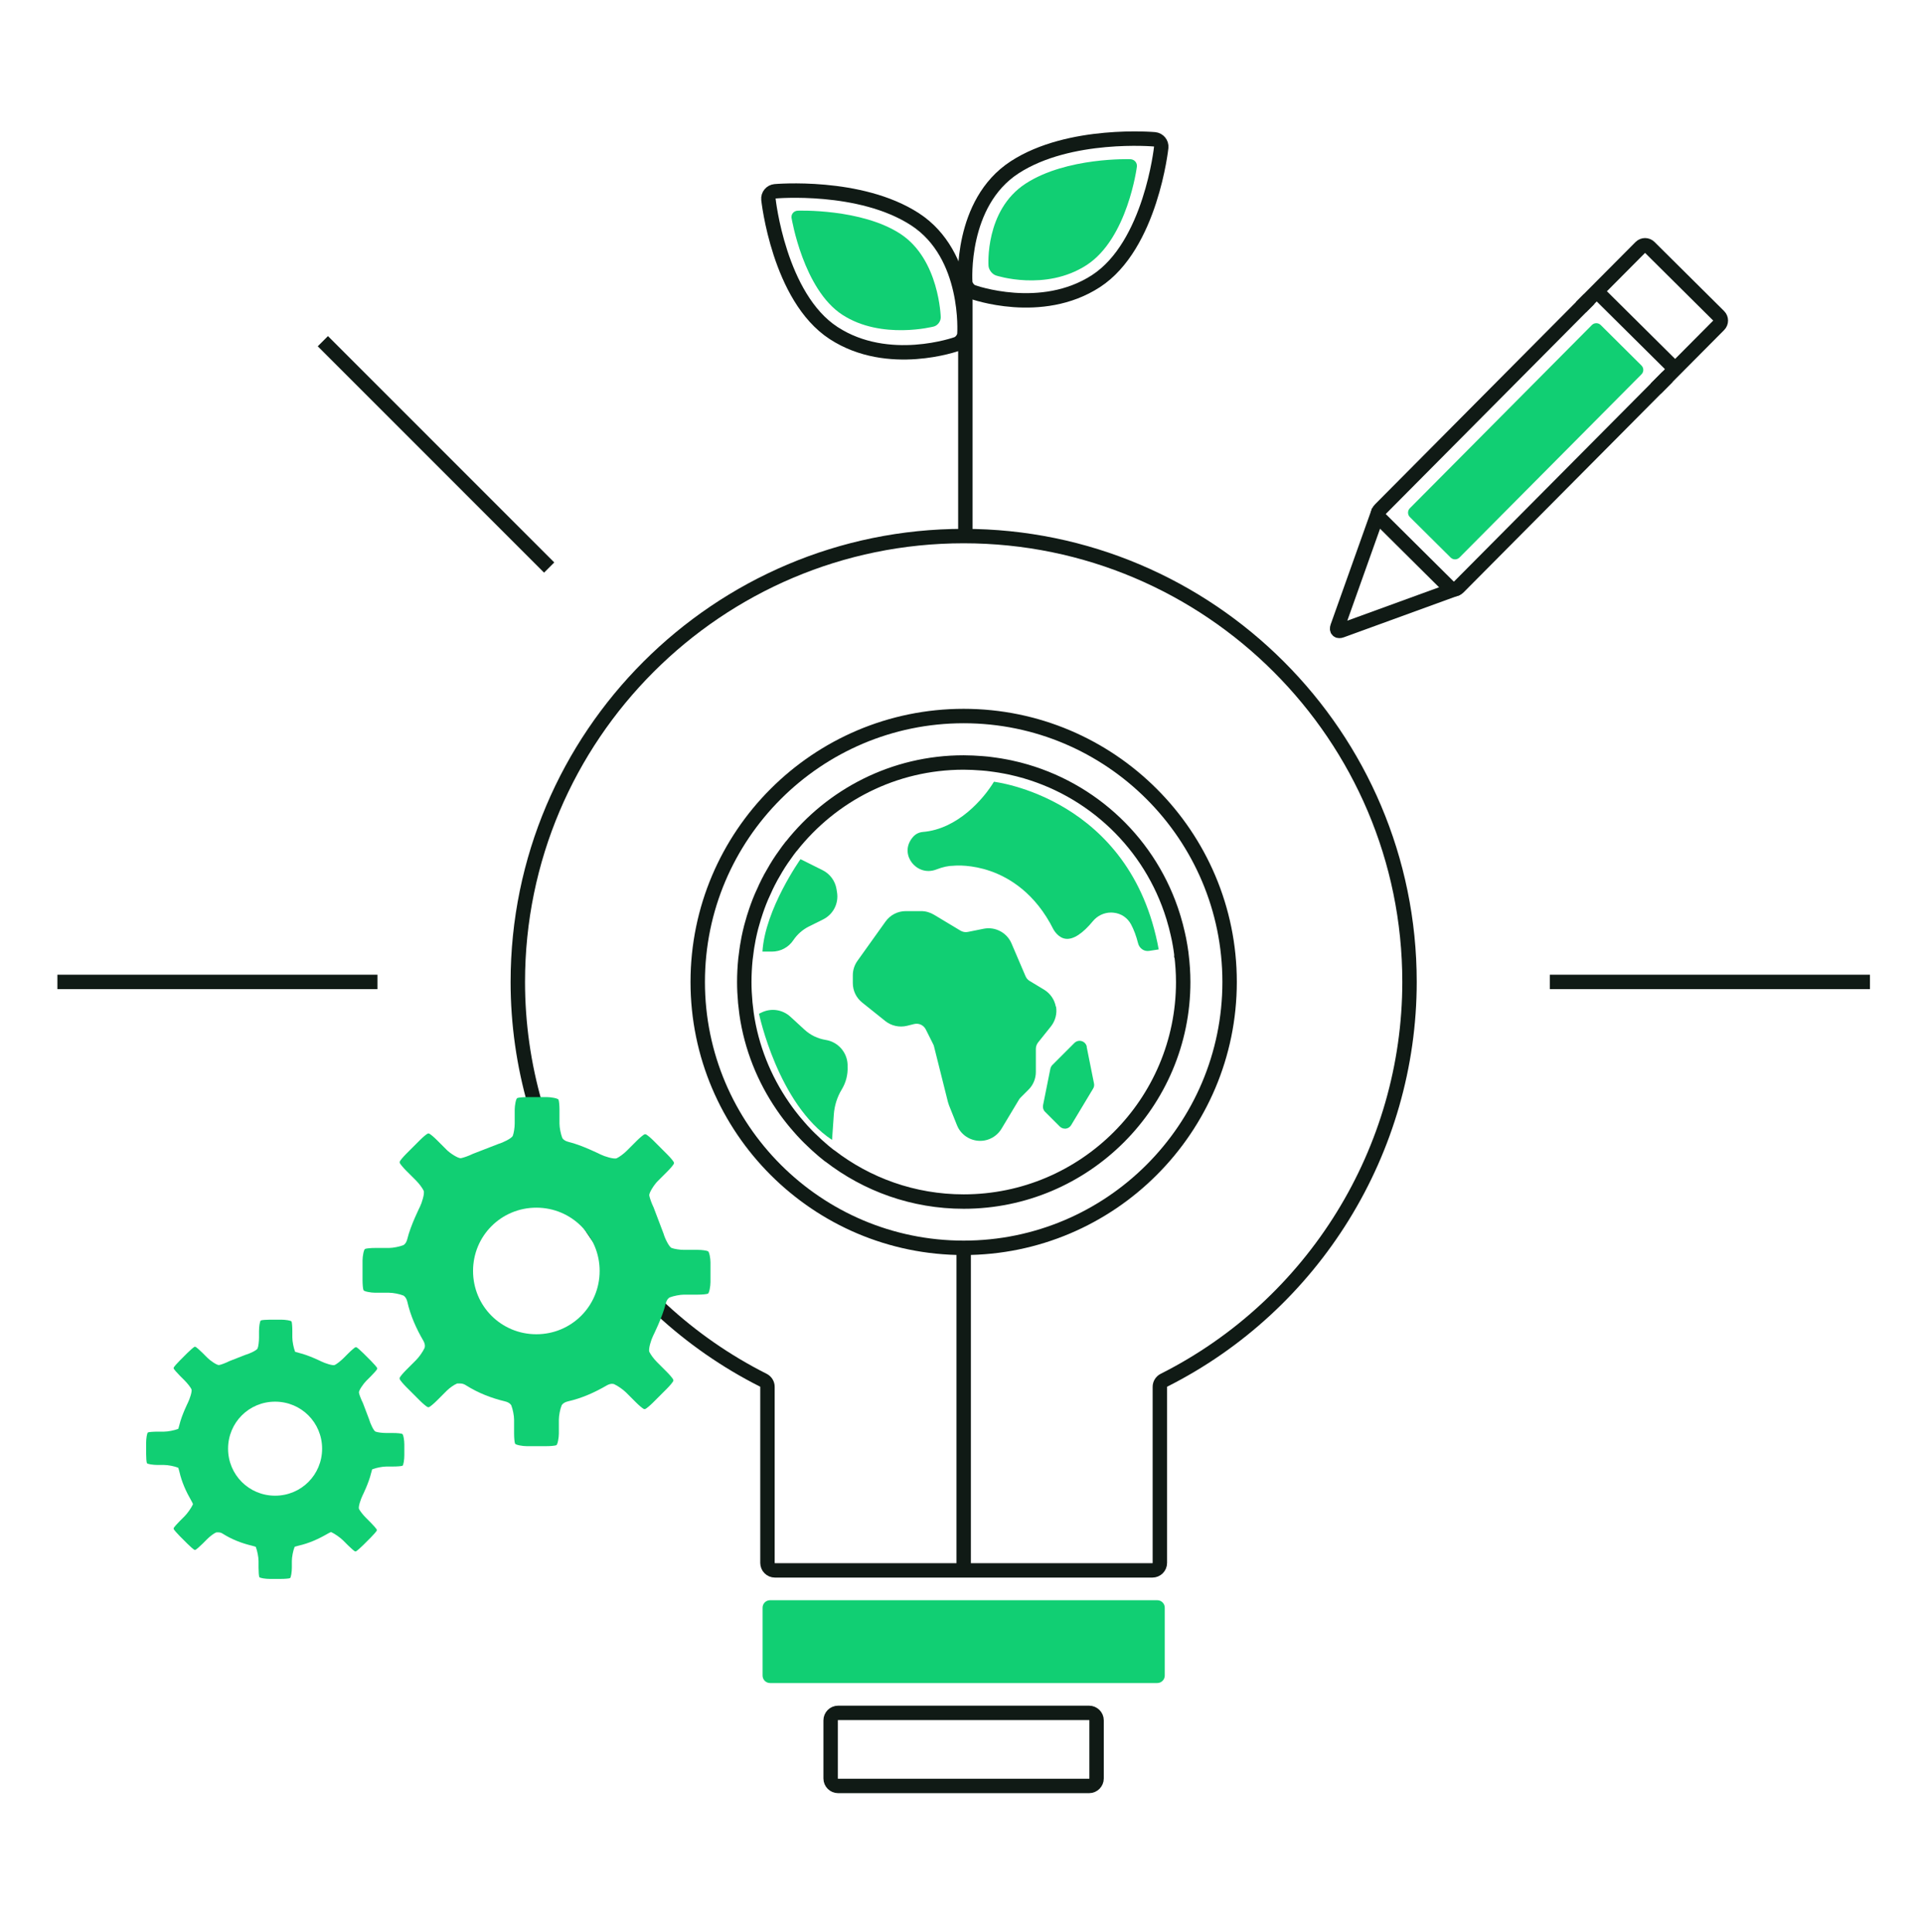 <svg xmlns="http://www.w3.org/2000/svg" width="200" height="201" viewBox="0 0 200 201" fill="none"><g id="partnerships"><path id="Vector" d="M119.854 163.345H80.597C80.166 163.345 79.82 162.999 79.82 162.569V144.252C79.82 143.963 79.658 143.702 79.397 143.568C63.825 135.729 53.855 119.642 53.855 102.13C53.855 76.56 74.656 55.76 100.225 55.76C125.795 55.76 146.595 76.56 146.595 102.13C146.595 119.642 136.626 135.729 121.054 143.568C120.793 143.702 120.63 143.963 120.63 144.252V162.569C120.63 162.999 120.285 163.345 119.854 163.345Z" stroke="#101A15" stroke-width="1.5" stroke-miterlimit="10"></path><path id="Vector_2" d="M120.362 166.449H80.089C79.66 166.449 79.312 166.797 79.312 167.225V174.288C79.312 174.717 79.66 175.064 80.089 175.064H120.362C120.791 175.064 121.139 174.717 121.139 174.288V167.225C121.139 166.797 120.791 166.449 120.362 166.449Z" fill="#11CF73"></path><path id="Vector_3" d="M114.048 184.992C114.048 185.415 113.702 185.768 113.272 185.768H87.166C86.742 185.768 86.39 185.422 86.39 184.992V178.945C86.39 178.522 86.735 178.169 87.166 178.169H113.272C113.695 178.169 114.048 178.515 114.048 178.945V184.992Z" stroke="#101A15" stroke-width="1.5" stroke-miterlimit="10"></path><path id="Vector_4" d="M100.226 129.795C84.978 129.795 72.567 117.391 72.567 102.137C72.567 86.882 84.971 74.479 100.226 74.479C115.48 74.479 127.884 86.882 127.884 102.137C127.884 117.391 115.48 129.795 100.226 129.795Z" stroke="#101A15" stroke-width="1.5" stroke-miterlimit="10"></path><path id="Vector_5" d="M100.226 163.345V129.795" stroke="#101A15" stroke-width="1.5" stroke-miterlimit="10"></path><path id="Vector_6" d="M122.868 99.279C122.868 99.279 122.868 99.251 122.868 99.244C122.826 98.927 122.783 98.602 122.727 98.284C122.727 98.249 122.713 98.214 122.706 98.179C122.656 97.882 122.6 97.586 122.529 97.29C122.508 97.205 122.494 97.12 122.473 97.043C122.416 96.796 122.36 96.556 122.296 96.316C122.219 96.02 122.134 95.73 122.049 95.441C122.042 95.413 122.035 95.377 122.021 95.349C119.693 87.8 113.604 82.014 105.984 80.046C105.927 80.031 105.871 80.017 105.814 80.003C105.546 79.933 105.271 79.869 104.996 79.813C104.876 79.784 104.756 79.763 104.636 79.742C104.424 79.7 104.22 79.665 104.008 79.629C103.839 79.601 103.669 79.573 103.5 79.552C103.345 79.531 103.183 79.509 103.027 79.488C102.816 79.46 102.597 79.432 102.385 79.418C102.294 79.41 102.209 79.403 102.117 79.396C101.489 79.347 100.861 79.312 100.219 79.312C92.966 79.312 86.496 82.72 82.312 88.011C82.298 88.025 82.284 88.033 82.27 88.047C82.157 88.188 82.044 88.336 81.938 88.484C81.507 89.07 81.098 89.662 80.731 90.276C80.717 90.305 80.703 90.326 80.689 90.347C80.513 90.643 80.336 90.947 80.167 91.25C80.167 91.25 80.167 91.264 80.16 91.271C79.984 91.589 79.821 91.913 79.666 92.238C79.666 92.245 79.659 92.259 79.652 92.273C79.511 92.569 79.37 92.873 79.243 93.169C79.222 93.225 79.193 93.275 79.172 93.331C78.904 93.966 78.671 94.609 78.467 95.265C78.445 95.335 78.424 95.413 78.396 95.483C78.318 95.751 78.241 96.02 78.163 96.295C78.142 96.365 78.128 96.436 78.107 96.506C78.022 96.831 77.951 97.156 77.881 97.487C77.867 97.558 77.853 97.628 77.839 97.699C77.789 97.967 77.74 98.228 77.698 98.496C77.683 98.595 77.662 98.694 77.655 98.793C77.606 99.117 77.563 99.449 77.528 99.78C77.451 100.556 77.408 101.34 77.408 102.144C77.408 102.849 77.444 103.541 77.507 104.225C77.507 104.225 77.507 104.247 77.507 104.261C77.542 104.628 77.585 104.987 77.634 105.354C77.634 105.375 77.634 105.397 77.641 105.418C78.149 108.96 79.475 112.234 81.423 115.063C81.451 115.105 81.479 115.14 81.507 115.183C81.684 115.437 81.867 115.698 82.058 115.945C82.143 116.051 82.227 116.164 82.312 116.269C82.453 116.446 82.587 116.622 82.735 116.791C82.862 116.94 82.989 117.088 83.123 117.243C83.229 117.363 83.335 117.49 83.448 117.61C83.61 117.786 83.772 117.956 83.942 118.132C84.026 118.217 84.111 118.308 84.203 118.393C84.393 118.577 84.584 118.76 84.781 118.943C84.852 119.007 84.922 119.078 84.993 119.141C85.205 119.332 85.416 119.515 85.628 119.698C85.692 119.755 85.762 119.804 85.826 119.861C85.967 119.974 86.094 120.086 86.235 120.192C86.249 120.206 86.27 120.213 86.291 120.221C90.151 123.205 94.984 124.983 100.226 124.983C112.814 124.983 123.058 114.738 123.058 102.151C123.058 101.177 122.988 100.225 122.875 99.286L122.868 99.279Z" stroke="#101A15" stroke-width="1.5" stroke-miterlimit="10"></path><path id="Vector_7" d="M109.808 104.705C109.674 103.971 109.229 103.329 108.587 102.941L107.091 102.038C106.901 101.925 106.746 101.749 106.661 101.544L105.2 98.129C104.721 97.007 103.507 96.365 102.308 96.605L100.657 96.937C100.396 96.993 100.127 96.937 99.895 96.803L97.136 95.145C96.734 94.905 96.275 94.771 95.802 94.771H94.208C93.368 94.771 92.585 95.173 92.098 95.857L89.184 99.936C88.867 100.38 88.697 100.895 88.697 101.445V102.257C88.697 103.047 89.05 103.788 89.671 104.282L92.077 106.208C92.705 106.709 93.544 106.892 94.328 106.702L95.069 106.518C95.562 106.398 96.056 106.624 96.289 107.083L97.065 108.635C97.101 108.706 97.129 108.776 97.143 108.854L98.589 114.625C98.618 114.738 98.653 114.851 98.695 114.957L99.528 117.038C99.93 118.047 100.904 118.668 101.941 118.668C102.216 118.668 102.491 118.626 102.759 118.534C103.345 118.337 103.846 117.935 104.163 117.405L105.984 114.371C106.026 114.301 106.082 114.23 106.146 114.167L106.971 113.341C107.458 112.861 107.733 112.191 107.733 111.507V109.101C107.733 108.861 107.818 108.621 107.966 108.431L109.3 106.765C109.765 106.173 109.963 105.418 109.829 104.684L109.808 104.705Z" fill="#11CF73"></path><path id="Vector_8" d="M113.032 108.875C112.976 108.6 112.778 108.381 112.503 108.296C112.235 108.212 111.939 108.289 111.741 108.487L109.455 110.773C109.349 110.879 109.279 111.013 109.243 111.161L108.481 114.964C108.432 115.211 108.51 115.472 108.693 115.648L110.217 117.173C110.358 117.314 110.556 117.398 110.753 117.398C110.782 117.398 110.817 117.398 110.845 117.398C111.078 117.37 111.282 117.236 111.402 117.038L113.688 113.235C113.787 113.073 113.822 112.883 113.78 112.692L113.018 108.889L113.032 108.875Z" fill="#11CF73"></path><path id="Vector_9" d="M39.257 102.137H5.969" stroke="#101A15" stroke-width="1.5" stroke-miterlimit="10"></path><path id="Vector_10" d="M194.482 102.137H161.187" stroke="#101A15" stroke-width="1.5" stroke-miterlimit="10"></path><path id="Vector_11" d="M57.116 59.034L33.578 35.489" stroke="#101A15" stroke-width="1.5" stroke-miterlimit="10"></path><path id="Vector_12" d="M120.503 98.757C120.172 98.814 119.833 98.863 119.495 98.912C118.979 98.983 118.5 98.644 118.366 98.122C118.175 97.367 117.928 96.704 117.639 96.161C117.265 95.462 116.602 95.011 115.804 94.933C115.72 94.926 115.642 94.919 115.557 94.919C114.831 94.919 114.139 95.244 113.667 95.815C112.608 97.099 111.635 97.741 110.851 97.65C110.033 97.565 109.574 96.683 109.567 96.683C107.669 92.887 104.953 91.285 103.012 90.608C101.051 89.924 99.471 90.022 99.188 90.051C98.638 90.051 98.045 90.185 97.431 90.424C96.26 90.89 95.301 90.34 94.835 89.726C94.369 89.119 94.129 88.132 94.849 87.186L94.92 87.101C95.174 86.777 95.555 86.572 95.985 86.537C99.597 86.24 102.3 83.094 103.372 81.316C103.372 81.316 117.632 82.939 120.511 98.764L120.503 98.757Z" fill="#11CF73"></path><path id="Vector_13" d="M83.264 89.373L85.557 90.516C86.319 90.897 86.856 91.624 86.997 92.464L87.053 92.809C87.243 93.974 86.665 95.103 85.614 95.632L84.125 96.373C83.476 96.697 82.918 97.191 82.509 97.798C82.015 98.539 81.183 98.983 80.287 98.983H79.299C79.567 94.566 83.257 89.366 83.257 89.366L83.264 89.373Z" fill="#11CF73"></path><path id="Vector_14" d="M78.939 105.446L79.214 105.312C80.216 104.832 81.387 105.009 82.205 105.756L83.673 107.104C84.287 107.669 85.049 108.035 85.874 108.17C87.144 108.367 88.097 109.44 88.153 110.717V110.928C88.195 111.768 87.984 112.6 87.546 113.32C87.067 114.11 86.784 115.014 86.721 115.931L86.537 118.57C80.907 114.851 78.939 105.446 78.939 105.446Z" fill="#11CF73"></path><path id="Vector_15" d="M73.604 130.141C73.456 130.07 72.99 130.007 72.567 130.007H71.121C70.697 130.007 70.126 129.915 69.851 129.809C69.576 129.703 69.124 128.744 69.018 128.335L67.974 125.583C67.783 125.202 67.586 124.652 67.529 124.362C67.473 124.073 68.073 123.184 68.376 122.888L69.413 121.85C69.717 121.547 70.02 121.187 70.091 121.039V120.905C70.02 120.757 69.71 120.39 69.413 120.094L67.981 118.661C67.678 118.358 67.318 118.054 67.169 117.984H67.035C66.887 118.054 66.52 118.365 66.224 118.661L65.187 119.698C64.883 120.002 64.418 120.348 64.143 120.475C63.867 120.602 62.866 120.284 62.485 120.094C62.485 120.094 60.516 119.106 59.119 118.774C58.59 118.64 58.477 118.358 58.477 118.358C58.322 117.963 58.188 117.292 58.188 116.869V115.423C58.188 114.999 58.145 114.527 58.089 114.386C58.032 114.244 57.306 114.117 56.882 114.117H54.836C54.413 114.117 53.94 114.16 53.799 114.216C53.658 114.273 53.531 114.999 53.531 115.423V116.869C53.531 117.292 53.439 117.864 53.333 118.139C53.227 118.414 52.268 118.866 51.859 118.979L49.17 120.023C48.789 120.214 48.239 120.411 47.95 120.468C47.661 120.524 46.772 119.924 46.475 119.621L45.438 118.584C45.135 118.28 44.775 117.977 44.627 117.906H44.493C44.344 117.977 43.978 118.287 43.681 118.584L42.249 120.016C41.946 120.319 41.642 120.679 41.572 120.827V120.961C41.642 121.11 41.953 121.476 42.249 121.773L43.286 122.81C43.59 123.113 43.935 123.579 44.062 123.854C44.189 124.129 43.872 125.131 43.681 125.512C43.681 125.512 42.693 127.481 42.362 128.878C42.228 129.407 41.946 129.52 41.946 129.52C41.55 129.675 40.88 129.809 40.457 129.809H39.01C38.587 129.809 38.114 129.852 37.973 129.908C37.832 129.964 37.705 130.691 37.705 131.115V133.161C37.705 133.584 37.747 134.057 37.804 134.198C37.86 134.339 38.587 134.466 39.01 134.466H40.457C40.88 134.466 41.55 134.593 41.946 134.755C41.946 134.755 42.228 134.868 42.362 135.397C42.693 136.858 43.293 138.191 44.027 139.454C44.295 139.92 44.154 140.216 44.154 140.216C43.978 140.604 43.583 141.162 43.279 141.465L42.242 142.502C41.938 142.806 41.635 143.166 41.565 143.314V143.448C41.635 143.596 41.946 143.963 42.242 144.259L43.674 145.692C43.978 145.995 44.337 146.298 44.486 146.369H44.62C44.768 146.298 45.135 145.988 45.431 145.692L46.468 144.654C46.772 144.351 47.251 144.019 47.548 143.906H47.879C48.077 143.906 48.282 143.97 48.479 144.104C49.742 144.901 51.139 145.438 52.536 145.769C53.065 145.903 53.178 146.185 53.178 146.185C53.333 146.581 53.467 147.251 53.467 147.674V149.121C53.467 149.544 53.51 150.017 53.566 150.158C53.623 150.299 54.349 150.426 54.773 150.426H56.819C57.242 150.426 57.715 150.384 57.856 150.327C57.997 150.271 58.124 149.544 58.124 149.121V147.674C58.124 147.251 58.251 146.581 58.413 146.185C58.413 146.185 58.526 145.903 59.056 145.769C60.516 145.438 61.85 144.838 63.112 144.104C63.578 143.836 63.875 143.977 63.875 143.977C64.263 144.153 64.82 144.549 65.123 144.852L66.161 145.889C66.464 146.192 66.824 146.496 66.972 146.566H67.106C67.254 146.496 67.621 146.185 67.918 145.889L69.35 144.457C69.653 144.153 69.957 143.794 70.027 143.645V143.511C69.957 143.363 69.646 142.996 69.35 142.7L68.313 141.663C68.009 141.359 67.663 140.894 67.536 140.619C67.409 140.343 67.727 139.341 67.918 138.96C67.918 138.96 68.905 136.992 69.237 135.595C69.371 135.066 69.653 134.953 69.653 134.953C70.048 134.798 70.719 134.664 71.142 134.664H72.588C73.012 134.664 73.484 134.621 73.626 134.565C73.767 134.508 73.894 133.782 73.894 133.358V131.312C73.894 130.889 73.774 130.211 73.626 130.141H73.604ZM55.782 138.784C52.127 138.784 49.199 135.856 49.199 132.201C49.199 128.546 52.127 125.618 55.782 125.618C59.437 125.618 62.365 128.546 62.365 132.201C62.365 135.856 59.437 138.784 55.782 138.784Z" fill="#11CF73"></path><path id="Vector_16" d="M41.847 149.156C41.742 149.099 41.304 149.057 40.874 149.057H40.197C39.773 149.057 39.258 148.994 39.053 148.909C38.849 148.824 38.496 148.027 38.383 147.618L37.748 145.946C37.558 145.565 37.367 145.078 37.332 144.859C37.297 144.64 37.798 143.921 38.101 143.624L38.588 143.137C38.891 142.834 39.181 142.502 39.23 142.397V142.298C39.173 142.192 38.884 141.853 38.588 141.557L37.805 140.774C37.501 140.47 37.17 140.181 37.064 140.132H36.965C36.859 140.188 36.52 140.477 36.224 140.774L35.737 141.261C35.434 141.564 35.025 141.882 34.82 141.98C34.615 142.079 33.79 141.797 33.416 141.613C33.416 141.613 32.132 140.971 31.095 140.724C30.7 140.626 30.692 140.604 30.692 140.604C30.537 140.209 30.403 139.539 30.403 139.116V138.438C30.403 138.015 30.368 137.578 30.326 137.465C30.283 137.352 29.655 137.267 29.232 137.267H28.11C27.687 137.267 27.249 137.302 27.136 137.345C27.023 137.387 26.939 138.015 26.939 138.438V139.116C26.939 139.539 26.875 140.054 26.791 140.259C26.706 140.463 25.916 140.823 25.5 140.936L23.877 141.571C23.496 141.762 23.009 141.952 22.79 141.987C22.571 142.023 21.852 141.522 21.555 141.218L21.069 140.731C20.765 140.428 20.433 140.139 20.328 140.089H20.229C20.123 140.146 19.784 140.435 19.488 140.731L18.705 141.515C18.401 141.818 18.112 142.15 18.063 142.255V142.354C18.119 142.46 18.409 142.799 18.705 143.095L19.192 143.582C19.495 143.885 19.813 144.295 19.911 144.499C20.01 144.704 19.728 145.529 19.544 145.903C19.544 145.903 18.902 147.187 18.655 148.225C18.557 148.62 18.536 148.627 18.536 148.627C18.14 148.782 17.47 148.916 17.047 148.916H16.369C15.946 148.916 15.509 148.951 15.396 148.994C15.283 149.036 15.198 149.664 15.198 150.087V151.209C15.198 151.632 15.233 152.07 15.276 152.183C15.318 152.296 15.946 152.38 16.369 152.38H17.047C17.47 152.38 18.14 152.507 18.536 152.67C18.536 152.67 18.557 152.677 18.655 153.072C18.902 154.158 19.347 155.146 19.89 156.085C20.088 156.43 20.067 156.473 20.067 156.473C19.89 156.861 19.495 157.418 19.192 157.721L18.705 158.208C18.401 158.512 18.112 158.843 18.063 158.949V159.048C18.119 159.154 18.409 159.492 18.705 159.789L19.488 160.572C19.791 160.875 20.123 161.165 20.229 161.214H20.328C20.433 161.158 20.772 160.868 21.069 160.572L21.555 160.085C21.859 159.782 22.282 159.471 22.494 159.394H22.741C22.889 159.394 23.037 159.443 23.185 159.542C24.124 160.135 25.161 160.53 26.198 160.777C26.593 160.875 26.6 160.897 26.6 160.897C26.755 161.292 26.89 161.962 26.89 162.385V163.063C26.89 163.486 26.925 163.923 26.967 164.036C27.009 164.149 27.637 164.234 28.061 164.234H29.183C29.606 164.234 30.043 164.199 30.156 164.156C30.269 164.114 30.354 163.486 30.354 163.063V162.385C30.354 161.962 30.481 161.292 30.643 160.897C30.643 160.897 30.65 160.875 31.045 160.777C32.132 160.53 33.12 160.085 34.058 159.542C34.404 159.344 34.446 159.365 34.446 159.365C34.834 159.542 35.392 159.937 35.695 160.24L36.182 160.727C36.485 161.031 36.817 161.32 36.923 161.369H37.021C37.127 161.313 37.466 161.024 37.762 160.727L38.545 159.944C38.849 159.641 39.138 159.309 39.188 159.203V159.104C39.131 158.999 38.842 158.66 38.545 158.364L38.059 157.877C37.755 157.573 37.438 157.164 37.339 156.959C37.24 156.755 37.522 155.929 37.706 155.555C37.706 155.555 38.348 154.271 38.595 153.234C38.694 152.839 38.715 152.832 38.715 152.832C39.11 152.677 39.78 152.543 40.203 152.543H40.881C41.304 152.543 41.742 152.507 41.855 152.465C41.968 152.423 42.052 151.795 42.052 151.371V150.25C42.052 149.826 41.96 149.234 41.855 149.177L41.847 149.156ZM28.611 155.577C25.895 155.577 23.721 153.403 23.721 150.687C23.721 147.971 25.895 145.797 28.611 145.797C31.328 145.797 33.501 147.971 33.501 150.687C33.501 153.403 31.328 155.577 28.611 155.577Z" fill="#11CF73"></path><path id="Vector_17" d="M100.402 56.113V29.929" stroke="#101A15" stroke-width="1.5" stroke-miterlimit="10"></path><path id="Vector_18" d="M79.92 20.736C79.877 20.312 80.188 19.938 80.611 19.896C80.611 19.896 89.459 19.099 95.167 22.81C100.875 26.521 100.304 34.741 100.304 34.741C100.275 35.164 99.923 35.63 99.52 35.778C99.52 35.778 92.401 38.354 86.7 34.642C80.999 30.931 79.92 20.736 79.92 20.736Z" stroke="#101A15" stroke-width="1.5" stroke-miterlimit="10"></path><path id="Vector_19" d="M120.772 15.331C120.814 14.908 120.504 14.534 120.08 14.491C120.08 14.491 111.233 13.694 105.525 17.405C99.817 21.117 100.388 29.337 100.388 29.337C100.416 29.76 100.769 30.226 101.171 30.374C101.171 30.374 108.29 32.949 113.991 29.238C119.699 25.526 120.772 15.331 120.772 15.331Z" stroke="#101A15" stroke-width="1.5" stroke-miterlimit="10"></path><path id="Vector_20" d="M82.326 22.704C82.255 22.288 82.545 21.928 82.975 21.914C82.975 21.914 89.572 21.674 93.636 24.32C97.7 26.966 97.841 32.998 97.841 32.998C97.849 33.422 97.524 33.859 97.115 33.965C97.115 33.965 91.675 35.383 87.611 32.744C83.547 30.106 82.333 22.711 82.333 22.711L82.326 22.704Z" fill="#11CF73"></path><path id="Vector_21" d="M118.239 17.356C118.296 16.933 117.992 16.58 117.562 16.559C117.562 16.559 110.937 16.326 106.668 19.099C102.399 21.872 102.808 27.65 102.808 27.65C102.837 28.073 103.197 28.532 103.599 28.659C103.599 28.659 108.735 30.345 113.011 27.573C117.287 24.8 118.239 17.349 118.239 17.349V17.356Z" fill="#11CF73"></path><path id="Vector_22" d="M173.429 39.2L151.669 61.108C151.415 61.362 151.006 61.362 150.752 61.108L143.52 53.926C143.266 53.672 143.266 53.262 143.52 53.008L165.279 31.101" stroke="#101A15" stroke-width="1.5" stroke-miterlimit="10"></path><path id="Vector_23" d="M164.433 31.94L170.635 25.703C170.889 25.449 171.298 25.449 171.552 25.703L178.784 32.886C179.038 33.139 179.038 33.549 178.784 33.803L172.215 40.414" stroke="#101A15" stroke-width="1.5" stroke-miterlimit="10"></path><path id="Vector_24" d="M143.413 53.093L139.102 65.201C138.982 65.539 139.159 65.716 139.497 65.589L151.584 61.186" stroke="#101A15" stroke-width="1.5" stroke-miterlimit="10"></path><path id="Vector_25" d="M165.561 33.809L146.63 52.866C146.378 53.12 146.379 53.531 146.633 53.784L150.873 57.995C151.127 58.248 151.538 58.247 151.791 57.992L170.722 38.936C170.974 38.682 170.973 38.271 170.719 38.018L166.479 33.806C166.224 33.553 165.813 33.555 165.561 33.809Z" fill="#11CF73"></path><path id="Vector_26" d="M166.062 30.296L174.226 38.396" stroke="#101A15" stroke-width="1.5" stroke-miterlimit="10"></path></g></svg>
